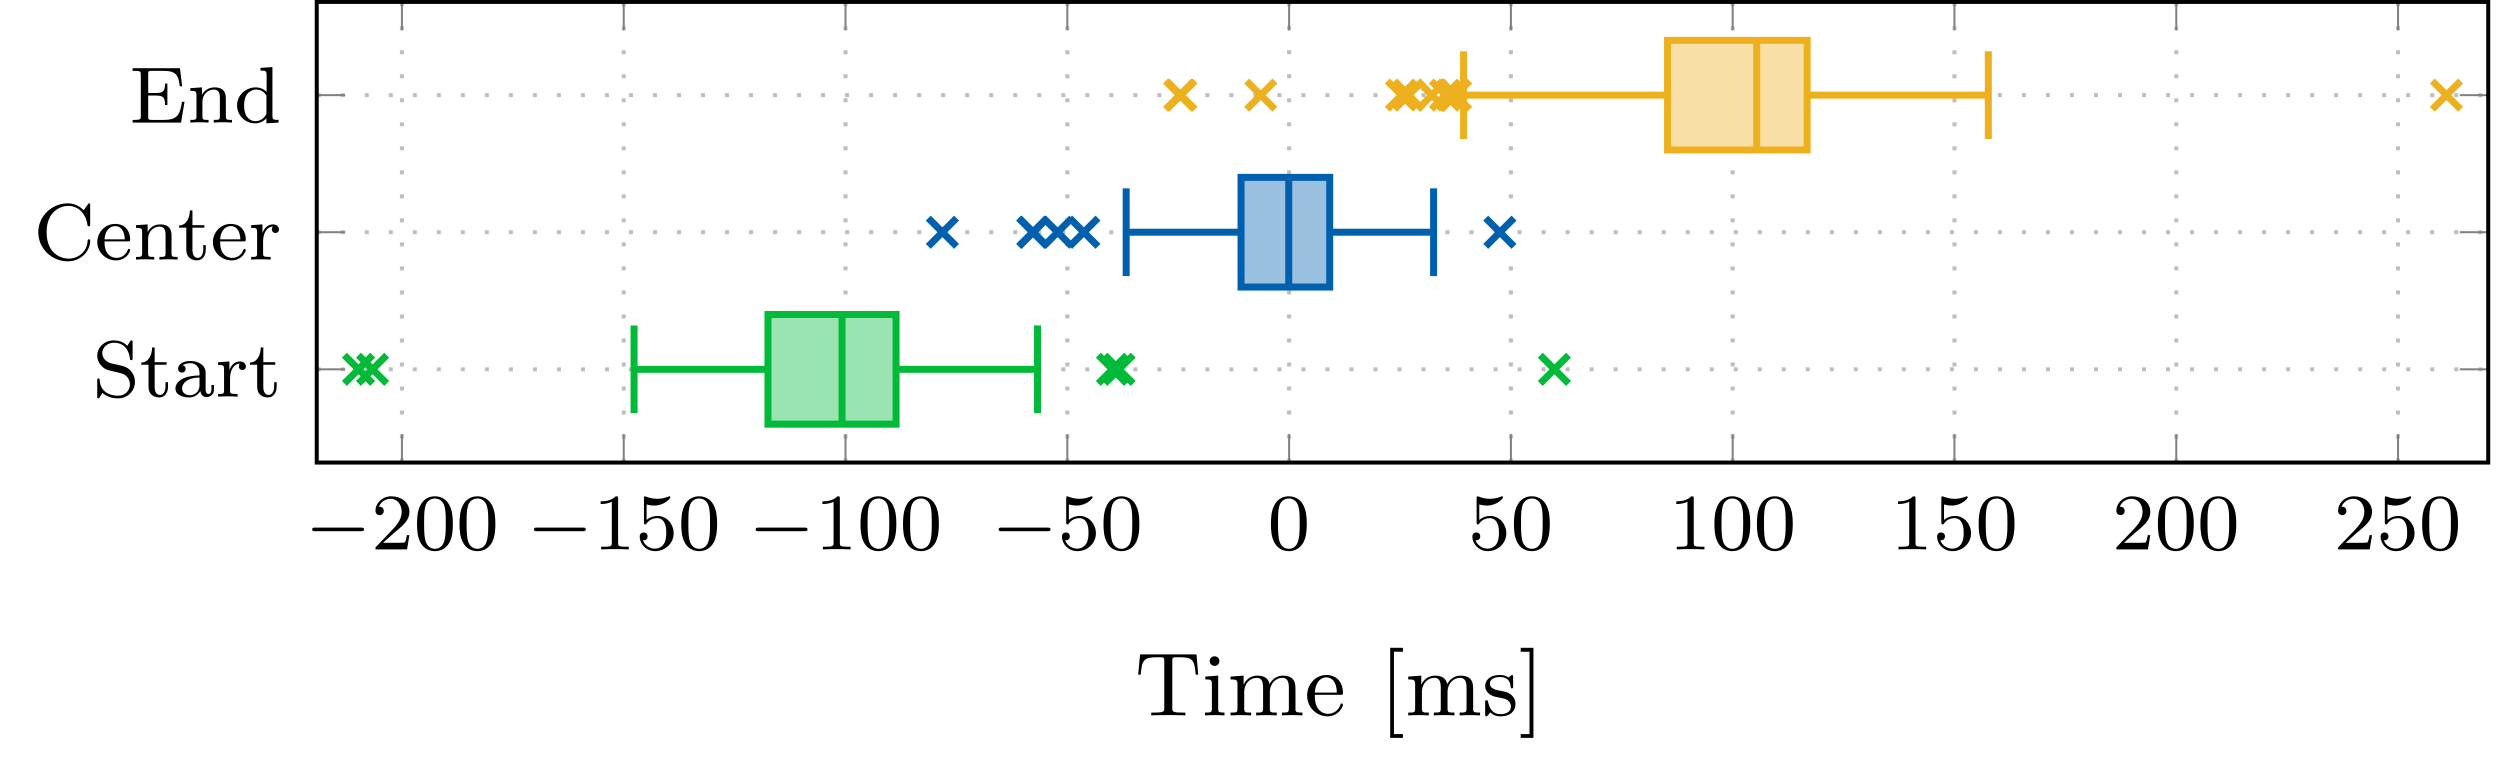 <?xml version="1.0" encoding="UTF-8"?>
<svg xmlns="http://www.w3.org/2000/svg" xmlns:xlink="http://www.w3.org/1999/xlink" width="248.494" height="76.829" viewBox="0 0 248.494 76.829">
<defs>
<g>
<g id="glyph-0-0">
</g>
<g id="glyph-0-1">
<path d="M 5.562 -1.812 C 5.688 -1.812 5.859 -1.812 5.859 -1.984 C 5.859 -2.172 5.688 -2.172 5.562 -2.172 L 1 -2.172 C 0.875 -2.172 0.703 -2.172 0.703 -1.984 C 0.703 -1.812 0.875 -1.812 1 -1.812 Z M 5.562 -1.812 "/>
</g>
<g id="glyph-1-0">
</g>
<g id="glyph-1-1">
<path d="M 2.25 -1.625 C 2.375 -1.734 2.703 -2 2.828 -2.109 C 3.328 -2.562 3.797 -3 3.797 -3.734 C 3.797 -4.672 3 -5.281 2 -5.281 C 1.047 -5.281 0.422 -4.562 0.422 -3.859 C 0.422 -3.469 0.734 -3.406 0.844 -3.406 C 1.016 -3.406 1.25 -3.531 1.25 -3.828 C 1.25 -4.25 0.859 -4.25 0.766 -4.25 C 1 -4.828 1.531 -5.031 1.922 -5.031 C 2.656 -5.031 3.031 -4.391 3.031 -3.734 C 3.031 -2.906 2.453 -2.297 1.516 -1.344 L 0.516 -0.297 C 0.422 -0.219 0.422 -0.203 0.422 0 L 3.562 0 L 3.797 -1.422 L 3.547 -1.422 C 3.516 -1.266 3.453 -0.859 3.359 -0.719 C 3.312 -0.656 2.719 -0.656 2.578 -0.656 L 1.172 -0.656 Z M 2.25 -1.625 "/>
</g>
<g id="glyph-1-2">
<path d="M 3.891 -2.531 C 3.891 -3.391 3.797 -3.906 3.547 -4.406 C 3.188 -5.109 2.547 -5.281 2.109 -5.281 C 1.109 -5.281 0.734 -4.547 0.625 -4.312 C 0.344 -3.734 0.328 -2.953 0.328 -2.531 C 0.328 -2.016 0.344 -1.203 0.734 -0.578 C 1.094 0.016 1.688 0.172 2.109 0.172 C 2.484 0.172 3.172 0.047 3.578 -0.734 C 3.859 -1.312 3.891 -2.016 3.891 -2.531 Z M 2.109 -0.062 C 1.844 -0.062 1.281 -0.188 1.125 -1.016 C 1.031 -1.469 1.031 -2.219 1.031 -2.625 C 1.031 -3.188 1.031 -3.734 1.125 -4.172 C 1.281 -4.984 1.906 -5.062 2.109 -5.062 C 2.375 -5.062 2.922 -4.938 3.078 -4.203 C 3.188 -3.766 3.188 -3.172 3.188 -2.625 C 3.188 -2.156 3.188 -1.453 3.078 -1 C 2.922 -0.172 2.375 -0.062 2.109 -0.062 Z M 2.109 -0.062 "/>
</g>
<g id="glyph-1-3">
<path d="M 2.5 -5.062 C 2.5 -5.281 2.484 -5.281 2.266 -5.281 C 1.938 -4.969 1.516 -4.781 0.766 -4.781 L 0.766 -4.516 C 0.984 -4.516 1.406 -4.516 1.875 -4.734 L 1.875 -0.656 C 1.875 -0.359 1.844 -0.266 1.094 -0.266 L 0.812 -0.266 L 0.812 0 C 1.141 -0.031 1.828 -0.031 2.172 -0.031 C 2.531 -0.031 3.234 -0.031 3.562 0 L 3.562 -0.266 L 3.281 -0.266 C 2.516 -0.266 2.5 -0.359 2.5 -0.656 Z M 2.5 -5.062 "/>
</g>
<g id="glyph-1-4">
<path d="M 1.109 -4.469 C 1.219 -4.438 1.531 -4.359 1.875 -4.359 C 2.859 -4.359 3.469 -5.062 3.469 -5.172 C 3.469 -5.266 3.406 -5.281 3.375 -5.281 C 3.359 -5.281 3.344 -5.281 3.266 -5.25 C 2.953 -5.125 2.594 -5.031 2.156 -5.031 C 1.688 -5.031 1.297 -5.156 1.062 -5.25 C 0.984 -5.281 0.969 -5.281 0.953 -5.281 C 0.844 -5.281 0.844 -5.203 0.844 -5.062 L 0.844 -2.734 C 0.844 -2.578 0.844 -2.484 0.984 -2.484 C 1.047 -2.484 1.062 -2.516 1.109 -2.578 C 1.203 -2.703 1.5 -3.109 2.172 -3.109 C 2.625 -3.109 2.844 -2.75 2.906 -2.594 C 3.047 -2.312 3.062 -1.938 3.062 -1.625 C 3.062 -1.344 3.047 -0.906 2.828 -0.562 C 2.688 -0.312 2.359 -0.078 1.938 -0.078 C 1.422 -0.078 0.922 -0.391 0.734 -0.922 C 0.75 -0.906 0.797 -0.906 0.812 -0.906 C 1.031 -0.906 1.203 -1.047 1.203 -1.297 C 1.203 -1.594 0.984 -1.688 0.812 -1.688 C 0.672 -1.688 0.422 -1.609 0.422 -1.266 C 0.422 -0.562 1.047 0.172 1.953 0.172 C 2.953 0.172 3.797 -0.609 3.797 -1.594 C 3.797 -2.516 3.125 -3.328 2.188 -3.328 C 1.797 -3.328 1.422 -3.203 1.109 -2.938 Z M 1.109 -4.469 "/>
</g>
<g id="glyph-2-0">
</g>
<g id="glyph-2-1">
<path d="M 4.219 -1.469 C 4.219 -2.156 3.766 -2.875 2.953 -3.062 L 1.859 -3.312 C 1.344 -3.438 0.969 -3.844 0.969 -4.328 C 0.969 -4.859 1.438 -5.359 2.125 -5.359 C 3.5 -5.359 3.688 -4.078 3.719 -3.766 C 3.734 -3.688 3.75 -3.625 3.844 -3.625 C 3.984 -3.625 3.984 -3.688 3.984 -3.828 L 3.984 -5.391 C 3.984 -5.516 3.984 -5.594 3.875 -5.594 C 3.812 -5.594 3.797 -5.578 3.734 -5.484 L 3.453 -5.047 C 3.062 -5.484 2.547 -5.594 2.109 -5.594 C 1.172 -5.594 0.469 -4.891 0.469 -4.078 C 0.469 -3.469 0.812 -3.141 0.969 -2.984 C 1.25 -2.703 1.516 -2.625 2.375 -2.438 C 3.047 -2.281 3.172 -2.25 3.438 -1.969 C 3.516 -1.891 3.719 -1.609 3.719 -1.219 C 3.719 -0.672 3.297 -0.094 2.547 -0.094 C 1.672 -0.094 0.766 -0.516 0.719 -1.625 C 0.703 -1.75 0.703 -1.812 0.594 -1.812 C 0.469 -1.812 0.469 -1.734 0.469 -1.594 L 0.469 -0.047 C 0.469 0.094 0.469 0.172 0.578 0.172 C 0.641 0.172 0.641 0.156 0.703 0.078 C 0.734 0.031 0.766 -0.047 0.984 -0.375 C 1.484 0.062 2.078 0.172 2.547 0.172 C 3.547 0.172 4.219 -0.625 4.219 -1.469 Z M 4.219 -1.469 "/>
</g>
<g id="glyph-2-2">
<path d="M 2.812 -1 L 2.812 -1.438 L 2.562 -1.438 L 2.562 -1.016 C 2.562 -0.469 2.312 -0.172 2.016 -0.172 C 1.484 -0.172 1.484 -0.844 1.484 -0.984 L 1.484 -3.172 L 2.672 -3.172 L 2.672 -3.422 L 1.484 -3.422 L 1.484 -4.891 L 1.234 -4.891 C 1.219 -4.172 0.906 -3.406 0.156 -3.391 L 0.156 -3.172 L 0.875 -3.172 L 0.875 -1 C 0.875 -0.062 1.594 0.078 1.953 0.078 C 2.484 0.078 2.812 -0.391 2.812 -1 Z M 2.812 -1 "/>
</g>
<g id="glyph-2-3">
<path d="M 4.094 -0.719 L 4.094 -1.156 L 3.844 -1.156 L 3.844 -0.719 C 3.844 -0.391 3.719 -0.266 3.562 -0.266 C 3.266 -0.266 3.266 -0.625 3.266 -0.719 L 3.266 -2.375 C 3.266 -3.156 2.5 -3.547 1.781 -3.547 C 1.125 -3.547 0.531 -3.297 0.531 -2.766 C 0.531 -2.531 0.703 -2.391 0.906 -2.391 C 1.125 -2.391 1.281 -2.547 1.281 -2.766 C 1.281 -2.953 1.156 -3.078 0.984 -3.125 C 1.281 -3.328 1.703 -3.328 1.766 -3.328 C 2.219 -3.328 2.656 -3.016 2.656 -2.359 L 2.656 -2.109 C 2.188 -2.094 1.656 -2.062 1.109 -1.844 C 0.406 -1.531 0.266 -1.078 0.266 -0.812 C 0.266 -0.125 1.078 0.078 1.625 0.078 C 2.203 0.078 2.562 -0.25 2.734 -0.562 C 2.781 -0.266 2.984 0.047 3.328 0.047 C 3.406 0.047 4.094 0.016 4.094 -0.719 Z M 2.656 -1.125 C 2.656 -0.344 2 -0.141 1.688 -0.141 C 1.266 -0.141 0.922 -0.422 0.922 -0.797 C 0.922 -1.328 1.422 -1.875 2.656 -1.906 Z M 2.656 -1.125 "/>
</g>
<g id="glyph-2-4">
<path d="M 3.047 -3 C 3.047 -3.281 2.797 -3.5 2.453 -3.5 C 1.938 -3.5 1.578 -3.125 1.422 -2.672 L 1.406 -2.672 L 1.406 -3.5 L 0.281 -3.422 L 0.281 -3.156 C 0.812 -3.156 0.875 -3.109 0.875 -2.719 L 0.875 -0.625 C 0.875 -0.266 0.781 -0.266 0.281 -0.266 L 0.281 0 C 0.594 -0.031 1.031 -0.031 1.219 -0.031 C 1.688 -0.031 1.703 -0.031 2.219 0 L 2.219 -0.266 L 2.062 -0.266 C 1.484 -0.266 1.469 -0.344 1.469 -0.641 L 1.469 -1.812 C 1.469 -2.406 1.703 -3.266 2.469 -3.281 C 2.422 -3.25 2.344 -3.188 2.344 -3 C 2.344 -2.766 2.531 -2.641 2.703 -2.641 C 2.891 -2.641 3.047 -2.781 3.047 -3 Z M 3.047 -3 "/>
</g>
<g id="glyph-2-5">
<path d="M 5.625 -1.859 C 5.625 -1.938 5.625 -2.016 5.5 -2.016 C 5.406 -2.016 5.391 -1.969 5.375 -1.891 C 5.312 -0.672 4.328 -0.094 3.484 -0.094 C 2.812 -0.094 1.297 -0.516 1.297 -2.719 C 1.297 -4.859 2.734 -5.344 3.484 -5.344 C 4.234 -5.344 5.156 -4.797 5.359 -3.438 C 5.375 -3.375 5.375 -3.312 5.484 -3.312 C 5.625 -3.312 5.625 -3.375 5.625 -3.516 L 5.625 -5.391 C 5.625 -5.516 5.625 -5.594 5.516 -5.594 C 5.469 -5.594 5.453 -5.594 5.391 -5.484 L 4.984 -4.906 C 4.688 -5.203 4.172 -5.594 3.406 -5.594 C 1.812 -5.594 0.469 -4.312 0.469 -2.719 C 0.469 -1.109 1.797 0.172 3.406 0.172 C 4.75 0.172 5.625 -0.891 5.625 -1.859 Z M 5.625 -1.859 "/>
</g>
<g id="glyph-2-6">
<path d="M 3.5 -0.953 C 3.5 -0.984 3.484 -1.062 3.375 -1.062 C 3.297 -1.062 3.281 -1.016 3.266 -0.969 C 2.969 -0.188 2.297 -0.172 2.141 -0.172 C 1.797 -0.172 1.422 -0.328 1.188 -0.703 C 0.953 -1.062 0.953 -1.578 0.953 -1.812 L 3.281 -1.812 C 3.453 -1.812 3.5 -1.812 3.5 -2 C 3.5 -2.703 3.125 -3.547 2 -3.547 C 1.016 -3.547 0.234 -2.734 0.234 -1.734 C 0.234 -0.719 1.094 0.078 2.094 0.078 C 3.109 0.078 3.5 -0.766 3.5 -0.953 Z M 2.969 -2.016 L 0.953 -2.016 C 1.031 -3.141 1.703 -3.328 2 -3.328 C 2.922 -3.328 2.953 -2.203 2.969 -2.016 Z M 2.969 -2.016 "/>
</g>
<g id="glyph-2-7">
<path d="M 4.469 0 L 4.469 -0.266 C 3.953 -0.266 3.859 -0.266 3.859 -0.625 L 3.859 -2.406 C 3.859 -3.078 3.562 -3.5 2.734 -3.5 C 1.938 -3.5 1.578 -2.938 1.484 -2.75 L 1.484 -3.5 L 0.328 -3.422 L 0.328 -3.156 C 0.859 -3.156 0.938 -3.109 0.938 -2.719 L 0.938 -0.625 C 0.938 -0.266 0.828 -0.266 0.328 -0.266 L 0.328 0 C 0.672 -0.031 1.016 -0.031 1.234 -0.031 C 1.469 -0.031 1.797 -0.031 2.141 0 L 2.141 -0.266 C 1.625 -0.266 1.531 -0.266 1.531 -0.625 L 1.531 -2.062 C 1.531 -2.891 2.172 -3.281 2.656 -3.281 C 3.141 -3.281 3.266 -2.938 3.266 -2.438 L 3.266 -0.625 C 3.266 -0.266 3.172 -0.266 2.656 -0.266 L 2.656 0 C 3 -0.031 3.344 -0.031 3.562 -0.031 C 3.797 -0.031 4.125 -0.031 4.469 0 Z M 4.469 0 "/>
</g>
<g id="glyph-2-8">
<path d="M 5.5 -2.062 L 5.25 -2.062 C 5.047 -0.875 4.891 -0.266 3.453 -0.266 L 2.266 -0.266 C 1.906 -0.266 1.891 -0.312 1.891 -0.594 L 1.891 -2.688 L 2.656 -2.688 C 3.438 -2.688 3.562 -2.438 3.562 -1.75 L 3.797 -1.75 L 3.797 -3.875 L 3.562 -3.875 C 3.562 -3.188 3.438 -2.938 2.656 -2.938 L 1.891 -2.938 L 1.891 -4.812 C 1.891 -5.094 1.906 -5.141 2.266 -5.141 L 3.391 -5.141 C 4.719 -5.141 4.891 -4.672 5.031 -3.609 L 5.266 -3.609 L 5.047 -5.406 L 0.344 -5.406 L 0.344 -5.141 L 0.531 -5.141 C 1.141 -5.141 1.156 -5.062 1.156 -4.766 L 1.156 -0.641 C 1.156 -0.344 1.141 -0.266 0.531 -0.266 L 0.344 -0.266 L 0.344 0 L 5.156 0 Z M 5.5 -2.062 "/>
</g>
<g id="glyph-2-9">
<path d="M 4.406 0 L 4.406 -0.266 C 3.859 -0.266 3.797 -0.312 3.797 -0.703 L 3.797 -5.516 L 2.609 -5.438 L 2.609 -5.172 C 3.156 -5.172 3.219 -5.109 3.219 -4.719 L 3.219 -3.047 C 2.938 -3.344 2.562 -3.5 2.156 -3.5 C 1.156 -3.5 0.281 -2.734 0.281 -1.703 C 0.281 -0.734 1.078 0.078 2.078 0.078 C 2.547 0.078 2.938 -0.141 3.203 -0.422 L 3.203 0.078 Z M 3.203 -0.984 C 3.203 -0.844 3.203 -0.812 3.078 -0.656 C 2.859 -0.328 2.484 -0.141 2.109 -0.141 C 1.75 -0.141 1.438 -0.328 1.234 -0.625 C 1.031 -0.938 0.984 -1.328 0.984 -1.703 C 0.984 -2.156 1.062 -2.484 1.234 -2.766 C 1.438 -3.062 1.797 -3.281 2.188 -3.281 C 2.578 -3.281 2.953 -3.094 3.203 -2.688 Z M 3.203 -0.984 "/>
</g>
<g id="glyph-3-0">
</g>
<g id="glyph-3-1">
<path d="M 6.297 -4.047 L 6.125 -6.062 L 0.516 -6.062 L 0.328 -4.047 L 0.578 -4.047 C 0.703 -5.531 0.891 -5.781 2.234 -5.781 C 2.406 -5.781 2.656 -5.781 2.75 -5.766 C 2.906 -5.734 2.922 -5.641 2.922 -5.422 L 2.922 -0.719 C 2.922 -0.406 2.922 -0.281 1.984 -0.281 L 1.625 -0.281 L 1.625 0 C 1.953 -0.031 2.938 -0.031 3.328 -0.031 C 3.703 -0.031 4.688 -0.031 5.016 0 L 5.016 -0.281 L 4.672 -0.281 C 3.719 -0.281 3.719 -0.406 3.719 -0.719 L 3.719 -5.422 C 3.719 -5.656 3.734 -5.734 3.906 -5.766 C 4 -5.781 4.25 -5.781 4.406 -5.781 C 5.75 -5.781 5.922 -5.531 6.047 -4.047 Z M 6.297 -4.047 "/>
</g>
<g id="glyph-3-2">
<path d="M 2.266 0 L 2.266 -0.281 C 1.688 -0.281 1.641 -0.328 1.641 -0.672 L 1.641 -3.953 L 0.359 -3.859 L 0.359 -3.578 C 0.938 -3.578 1.016 -3.531 1.016 -3.094 L 1.016 -0.688 C 1.016 -0.281 0.906 -0.281 0.328 -0.281 L 0.328 0 C 0.719 -0.016 0.906 -0.031 1.312 -0.031 C 1.453 -0.031 1.828 -0.031 2.266 0 Z M 1.766 -5.406 C 1.766 -5.672 1.547 -5.875 1.281 -5.875 C 1.016 -5.875 0.797 -5.672 0.797 -5.406 C 0.797 -5.125 1.016 -4.922 1.281 -4.922 C 1.547 -4.922 1.766 -5.125 1.766 -5.406 Z M 1.766 -5.406 "/>
</g>
<g id="glyph-3-3">
<path d="M 7.453 0 L 7.453 -0.281 C 7 -0.281 6.781 -0.281 6.766 -0.562 L 6.766 -2.281 C 6.766 -3.047 6.766 -3.297 6.469 -3.641 C 6.281 -3.844 5.922 -3.953 5.516 -3.953 C 4.875 -3.953 4.438 -3.578 4.188 -3.109 C 4.078 -3.641 3.719 -3.953 2.969 -3.953 C 2.25 -3.953 1.812 -3.484 1.625 -3.078 L 1.609 -3.078 L 1.609 -3.953 L 0.312 -3.859 L 0.312 -3.578 C 0.922 -3.578 1 -3.516 1 -3.078 L 1 -0.688 C 1 -0.281 0.906 -0.281 0.312 -0.281 L 0.312 0 C 0.734 -0.016 0.906 -0.031 1.328 -0.031 C 1.766 -0.031 1.875 -0.016 2.359 0 L 2.359 -0.281 C 1.766 -0.281 1.672 -0.281 1.672 -0.688 L 1.672 -2.312 C 1.672 -3.281 2.359 -3.734 2.906 -3.734 C 3.391 -3.734 3.547 -3.391 3.547 -2.75 L 3.547 -0.688 C 3.547 -0.281 3.453 -0.281 2.859 -0.281 L 2.859 0 C 3.281 -0.016 3.453 -0.031 3.891 -0.031 C 4.312 -0.031 4.438 -0.016 4.906 0 L 4.906 -0.281 C 4.312 -0.281 4.219 -0.281 4.219 -0.688 L 4.219 -2.312 C 4.219 -3.281 4.922 -3.734 5.453 -3.734 C 5.938 -3.734 6.109 -3.391 6.109 -2.75 L 6.109 -0.688 C 6.109 -0.281 6 -0.281 5.422 -0.281 L 5.422 0 C 5.844 -0.016 6 -0.031 6.438 -0.031 C 6.859 -0.031 6.984 -0.016 7.453 0 Z M 7.453 0 "/>
</g>
<g id="glyph-3-4">
<path d="M 3.828 -1.062 C 3.828 -1.125 3.781 -1.188 3.703 -1.188 C 3.609 -1.188 3.578 -1.125 3.578 -1.078 C 3.266 -0.172 2.469 -0.156 2.344 -0.156 C 1.906 -0.156 1.547 -0.391 1.328 -0.703 C 1.031 -1.141 1.031 -1.672 1.031 -2.047 L 3.578 -2.047 C 3.781 -2.047 3.828 -2.047 3.828 -2.234 C 3.828 -3.156 3.328 -4.016 2.172 -4.016 C 1.094 -4.016 0.266 -3.078 0.266 -1.969 C 0.266 -0.797 1.203 0.094 2.297 0.094 C 3.391 0.094 3.828 -0.859 3.828 -1.062 Z M 3.219 -2.266 L 1.031 -2.266 C 1.125 -3.641 1.922 -3.781 2.172 -3.781 C 2.672 -3.781 3.203 -3.406 3.219 -2.266 Z M 3.219 -2.266 "/>
</g>
<g id="glyph-3-5">
<path d="M 2.344 2.234 L 2.344 1.859 L 1.453 1.859 L 1.453 -6.328 L 2.344 -6.328 L 2.344 -6.719 L 1.078 -6.719 L 1.078 2.234 Z M 2.344 2.234 "/>
</g>
<g id="glyph-3-6">
<path d="M 1.469 2.234 L 1.469 -6.719 L 0.203 -6.719 L 0.203 -6.328 L 1.078 -6.328 L 1.078 1.859 L 0.203 1.859 L 0.203 2.234 Z M 1.469 2.234 "/>
</g>
<g id="glyph-4-0">
</g>
<g id="glyph-4-1">
<path d="M 1.672 -2.312 C 1.672 -3.281 2.359 -3.734 2.906 -3.734 C 3.391 -3.734 3.547 -3.391 3.547 -2.75 L 3.547 -0.688 C 3.547 -0.281 3.453 -0.281 2.859 -0.281 L 2.859 0 C 3.281 -0.016 3.453 -0.031 3.891 -0.031 C 4.312 -0.031 4.438 -0.016 4.906 0 L 4.906 -0.281 C 4.312 -0.281 4.219 -0.281 4.219 -0.688 L 4.219 -2.312 C 4.219 -3.281 4.922 -3.734 5.453 -3.734 C 5.938 -3.734 6.109 -3.391 6.109 -2.75 L 6.109 -0.688 C 6.109 -0.281 6 -0.281 5.422 -0.281 L 5.422 0 C 5.844 -0.016 6 -0.031 6.438 -0.031 C 6.859 -0.031 6.984 -0.016 7.453 0 L 7.453 -0.281 C 7 -0.281 6.781 -0.281 6.766 -0.562 L 6.766 -2.281 C 6.766 -3.047 6.766 -3.297 6.469 -3.641 C 6.281 -3.844 5.922 -3.953 5.516 -3.953 C 4.875 -3.953 4.438 -3.578 4.188 -3.109 C 4.078 -3.641 3.719 -3.953 2.969 -3.953 C 2.25 -3.953 1.812 -3.484 1.625 -3.078 L 1.609 -3.078 L 1.609 -3.953 L 0.312 -3.859 L 0.312 -3.578 C 0.922 -3.578 1 -3.516 1 -3.078 L 1 -0.688 C 1 -0.281 0.906 -0.281 0.312 -0.281 L 0.312 0 C 0.734 -0.016 0.906 -0.031 1.328 -0.031 C 1.766 -0.031 1.875 -0.016 2.359 0 L 2.359 -0.281 C 1.766 -0.281 1.672 -0.281 1.672 -0.688 Z M 1.672 -2.312 "/>
</g>
<g id="glyph-4-2">
<path d="M 3.078 -3.781 C 3.078 -3.938 3.078 -4.016 2.969 -4.016 C 2.922 -4.016 2.906 -4.016 2.797 -3.906 C 2.781 -3.891 2.688 -3.812 2.641 -3.766 C 2.359 -3.953 2.094 -4.016 1.781 -4.016 C 0.594 -4.016 0.297 -3.359 0.297 -2.906 C 0.297 -2.609 0.438 -2.375 0.641 -2.188 C 0.938 -1.906 1.281 -1.844 1.734 -1.766 C 2.188 -1.672 2.344 -1.641 2.547 -1.5 C 2.625 -1.422 2.859 -1.25 2.859 -0.906 C 2.859 -0.125 1.953 -0.125 1.828 -0.125 C 0.906 -0.125 0.688 -0.891 0.578 -1.375 C 0.547 -1.453 0.531 -1.516 0.438 -1.516 C 0.297 -1.516 0.297 -1.438 0.297 -1.281 L 0.297 -0.141 C 0.297 0.016 0.297 0.094 0.406 0.094 C 0.469 0.094 0.469 0.094 0.641 -0.078 C 0.672 -0.141 0.766 -0.25 0.812 -0.297 C 1.188 0.078 1.609 0.094 1.828 0.094 C 2.922 0.094 3.312 -0.547 3.312 -1.141 C 3.312 -1.547 3.141 -1.797 2.938 -2 C 2.625 -2.297 2.312 -2.359 1.641 -2.484 C 1.422 -2.531 0.766 -2.641 0.766 -3.156 C 0.766 -3.438 0.969 -3.812 1.781 -3.812 C 2.75 -3.812 2.812 -3.078 2.828 -2.844 C 2.844 -2.734 2.844 -2.688 2.953 -2.688 C 3.078 -2.688 3.078 -2.75 3.078 -2.922 Z M 3.078 -3.781 "/>
</g>
</g>
<clipPath id="clip-0">
<path clip-rule="nonzero" d="M 31 9 L 247.965 9 L 247.965 37 L 31 37 Z M 31 9 "/>
</clipPath>
<clipPath id="clip-1">
<path clip-rule="nonzero" d="M 31 9 L 247.965 9 L 247.965 37 L 31 37 Z M 31 9 "/>
</clipPath>
<clipPath id="clip-2">
<path clip-rule="nonzero" d="M 31 0 L 247.965 0 L 247.965 47 L 31 47 Z M 31 0 "/>
</clipPath>
<clipPath id="clip-3">
<path clip-rule="nonzero" d="M 231 0 L 247.965 0 L 247.965 21 L 231 21 Z M 231 0 "/>
</clipPath>
</defs>
<path fill="none" stroke-width="0.399" stroke-linecap="butt" stroke-linejoin="miter" stroke="rgb(74.509%, 74.509%, 74.509%)" stroke-opacity="1" stroke-dasharray="0.399 1.993" stroke-miterlimit="10" d="M 4.323 -3.824 L 4.323 42.055 M 26.415 -3.824 L 26.415 42.055 M 48.503 -3.824 L 48.503 42.055 M 70.595 -3.824 L 70.595 42.055 M 92.683 -3.824 L 92.683 42.055 M 114.775 -3.824 L 114.775 42.055 M 136.863 -3.824 L 136.863 42.055 M 158.951 -3.824 L 158.951 42.055 M 181.043 -3.824 L 181.043 42.055 M 203.131 -3.824 L 203.131 42.055 " transform="matrix(0.998, 0, 0, -0.998, 35.636, 42.161)"/>
<g clip-path="url(#clip-0)">
<path fill="none" stroke-width="0.399" stroke-linecap="butt" stroke-linejoin="miter" stroke="rgb(74.509%, 74.509%, 74.509%)" stroke-opacity="1" stroke-dasharray="0.399 1.993" stroke-miterlimit="10" d="M -4.161 5.462 L 212.112 5.462 M -4.161 19.118 L 212.112 19.118 M -4.161 32.769 L 212.112 32.769 " transform="matrix(0.998, 0, 0, -0.998, 35.636, 42.161)"/>
</g>
<path fill="none" stroke-width="0.199" stroke-linecap="butt" stroke-linejoin="miter" stroke="rgb(50%, 50%, 50%)" stroke-opacity="1" stroke-miterlimit="10" d="M 4.323 -3.824 L 4.323 -0.989 M 26.415 -3.824 L 26.415 -0.989 M 48.503 -3.824 L 48.503 -0.989 M 70.595 -3.824 L 70.595 -0.989 M 92.683 -3.824 L 92.683 -0.989 M 114.775 -3.824 L 114.775 -0.989 M 136.863 -3.824 L 136.863 -0.989 M 158.951 -3.824 L 158.951 -0.989 M 181.043 -3.824 L 181.043 -0.989 M 203.131 -3.824 L 203.131 -0.989 M 4.323 42.055 L 4.323 39.221 M 26.415 42.055 L 26.415 39.221 M 48.503 42.055 L 48.503 39.221 M 70.595 42.055 L 70.595 39.221 M 92.683 42.055 L 92.683 39.221 M 114.775 42.055 L 114.775 39.221 M 136.863 42.055 L 136.863 39.221 M 158.951 42.055 L 158.951 39.221 M 181.043 42.055 L 181.043 39.221 M 203.131 42.055 L 203.131 39.221 " transform="matrix(0.998, 0, 0, -0.998, 35.636, 42.161)"/>
<g clip-path="url(#clip-1)">
<path fill="none" stroke-width="0.199" stroke-linecap="butt" stroke-linejoin="miter" stroke="rgb(50%, 50%, 50%)" stroke-opacity="1" stroke-miterlimit="10" d="M -4.161 5.462 L -1.327 5.462 M -4.161 19.118 L -1.327 19.118 M -4.161 32.769 L -1.327 32.769 M 212.112 5.462 L 209.278 5.462 M 212.112 19.118 L 209.278 19.118 M 212.112 32.769 L 209.278 32.769 " transform="matrix(0.998, 0, 0, -0.998, 35.636, 42.161)"/>
</g>
<g clip-path="url(#clip-2)">
<path fill="none" stroke-width="0.399" stroke-linecap="butt" stroke-linejoin="miter" stroke="rgb(0%, 0%, 0%)" stroke-opacity="1" stroke-miterlimit="10" d="M -4.161 -3.824 L -4.161 42.055 L 212.112 42.055 L 212.112 -3.824 Z M -4.161 -3.824 " transform="matrix(0.998, 0, 0, -0.998, 35.636, 42.161)"/>
</g>
<g fill="rgb(0%, 0%, 0%)" fill-opacity="1">
<use xlink:href="#glyph-0-1" x="30.326" y="54.612"/>
</g>
<g fill="rgb(0%, 0%, 0%)" fill-opacity="1">
<use xlink:href="#glyph-1-1" x="36.897" y="54.612"/>
<use xlink:href="#glyph-1-2" x="41.123" y="54.612"/>
<use xlink:href="#glyph-1-2" x="45.348" y="54.612"/>
</g>
<g fill="rgb(0%, 0%, 0%)" fill-opacity="1">
<use xlink:href="#glyph-0-1" x="52.367" y="54.612"/>
</g>
<g fill="rgb(0%, 0%, 0%)" fill-opacity="1">
<use xlink:href="#glyph-1-3" x="58.938" y="54.612"/>
<use xlink:href="#glyph-1-4" x="63.163" y="54.612"/>
<use xlink:href="#glyph-1-2" x="67.389" y="54.612"/>
</g>
<g fill="rgb(0%, 0%, 0%)" fill-opacity="1">
<use xlink:href="#glyph-0-1" x="74.407" y="54.612"/>
</g>
<g fill="rgb(0%, 0%, 0%)" fill-opacity="1">
<use xlink:href="#glyph-1-3" x="80.979" y="54.612"/>
<use xlink:href="#glyph-1-2" x="85.204" y="54.612"/>
<use xlink:href="#glyph-1-2" x="89.43" y="54.612"/>
</g>
<g fill="rgb(0%, 0%, 0%)" fill-opacity="1">
<use xlink:href="#glyph-0-1" x="98.56" y="54.612"/>
</g>
<g fill="rgb(0%, 0%, 0%)" fill-opacity="1">
<use xlink:href="#glyph-1-4" x="105.133" y="54.612"/>
<use xlink:href="#glyph-1-2" x="109.358" y="54.612"/>
</g>
<g fill="rgb(0%, 0%, 0%)" fill-opacity="1">
<use xlink:href="#glyph-1-2" x="125.999" y="54.612"/>
</g>
<g fill="rgb(0%, 0%, 0%)" fill-opacity="1">
<use xlink:href="#glyph-1-4" x="145.928" y="54.612"/>
<use xlink:href="#glyph-1-2" x="150.153" y="54.612"/>
</g>
<g fill="rgb(0%, 0%, 0%)" fill-opacity="1">
<use xlink:href="#glyph-1-3" x="165.855" y="54.612"/>
<use xlink:href="#glyph-1-2" x="170.081" y="54.612"/>
<use xlink:href="#glyph-1-2" x="174.306" y="54.612"/>
</g>
<g fill="rgb(0%, 0%, 0%)" fill-opacity="1">
<use xlink:href="#glyph-1-3" x="187.896" y="54.612"/>
<use xlink:href="#glyph-1-4" x="192.121" y="54.612"/>
<use xlink:href="#glyph-1-2" x="196.347" y="54.612"/>
</g>
<g fill="rgb(0%, 0%, 0%)" fill-opacity="1">
<use xlink:href="#glyph-1-1" x="209.937" y="54.612"/>
<use xlink:href="#glyph-1-2" x="214.162" y="54.612"/>
<use xlink:href="#glyph-1-2" x="218.388" y="54.612"/>
</g>
<g fill="rgb(0%, 0%, 0%)" fill-opacity="1">
<use xlink:href="#glyph-1-1" x="231.978" y="54.612"/>
<use xlink:href="#glyph-1-4" x="236.203" y="54.612"/>
<use xlink:href="#glyph-1-2" x="240.428" y="54.612"/>
</g>
<g fill="rgb(0%, 0%, 0%)" fill-opacity="1">
<use xlink:href="#glyph-2-1" x="9.197" y="39.427"/>
<use xlink:href="#glyph-2-2" x="13.889" y="39.427"/>
<use xlink:href="#glyph-2-3" x="17.173" y="39.427"/>
<use xlink:href="#glyph-2-4" x="21.396" y="39.427"/>
<use xlink:href="#glyph-2-2" x="24.688" y="39.427"/>
</g>
<g fill="rgb(0%, 0%, 0%)" fill-opacity="1">
<use xlink:href="#glyph-2-5" x="3.337" y="25.804"/>
<use xlink:href="#glyph-2-6" x="9.437" y="25.804"/>
<use xlink:href="#glyph-2-7" x="13.19" y="25.804"/>
</g>
<g fill="rgb(0%, 0%, 0%)" fill-opacity="1">
<use xlink:href="#glyph-2-2" x="17.643" y="25.804"/>
<use xlink:href="#glyph-2-6" x="20.928" y="25.804"/>
<use xlink:href="#glyph-2-4" x="24.681" y="25.804"/>
</g>
<g fill="rgb(0%, 0%, 0%)" fill-opacity="1">
<use xlink:href="#glyph-2-8" x="12.84" y="12.184"/>
<use xlink:href="#glyph-2-7" x="18.59" y="12.184"/>
<use xlink:href="#glyph-2-9" x="23.281" y="12.184"/>
</g>
<path fill-rule="nonzero" fill="rgb(59.999%, 89.177%, 68.784%)" fill-opacity="1" stroke-width="0.697" stroke-linecap="butt" stroke-linejoin="miter" stroke="rgb(0%, 72.942%, 21.962%)" stroke-opacity="1" stroke-miterlimit="10" d="M 40.779 5.462 L 27.444 5.462 M 27.444 1.093 L 27.444 9.831 " transform="matrix(0.998, 0, 0, -0.998, 35.636, 42.161)"/>
<path fill-rule="nonzero" fill="rgb(59.999%, 89.177%, 68.784%)" fill-opacity="1" stroke-width="0.697" stroke-linecap="butt" stroke-linejoin="miter" stroke="rgb(0%, 72.942%, 21.962%)" stroke-opacity="1" stroke-miterlimit="10" d="M 53.537 5.462 L 67.627 5.462 M 67.627 1.093 L 67.627 9.831 " transform="matrix(0.998, 0, 0, -0.998, 35.636, 42.161)"/>
<path fill-rule="nonzero" fill="rgb(59.999%, 89.177%, 68.784%)" fill-opacity="1" stroke-width="0.697" stroke-linecap="butt" stroke-linejoin="miter" stroke="rgb(0%, 72.942%, 21.962%)" stroke-opacity="1" stroke-miterlimit="10" d="M 40.779 0.001 L 40.779 10.924 L 53.537 10.924 L 53.537 0.001 Z M 40.779 0.001 " transform="matrix(0.998, 0, 0, -0.998, 35.636, 42.161)"/>
<path fill="none" stroke-width="0.697" stroke-linecap="butt" stroke-linejoin="miter" stroke="rgb(0%, 72.942%, 21.962%)" stroke-opacity="1" stroke-miterlimit="10" d="M 48.158 0.001 L 48.158 10.924 " transform="matrix(0.998, 0, 0, -0.998, 35.636, 42.161)"/>
<path fill-rule="nonzero" fill="rgb(59.999%, 75.058%, 87.137%)" fill-opacity="1" stroke-width="0.697" stroke-linecap="butt" stroke-linejoin="miter" stroke="rgb(0%, 37.645%, 67.844%)" stroke-opacity="1" stroke-miterlimit="10" d="M 87.895 19.118 L 76.455 19.118 M 76.455 14.749 L 76.455 23.487 " transform="matrix(0.998, 0, 0, -0.998, 35.636, 42.161)"/>
<path fill-rule="nonzero" fill="rgb(59.999%, 75.058%, 87.137%)" fill-opacity="1" stroke-width="0.697" stroke-linecap="butt" stroke-linejoin="miter" stroke="rgb(0%, 37.645%, 67.844%)" stroke-opacity="1" stroke-miterlimit="10" d="M 96.727 19.118 L 107.074 19.118 M 107.074 14.749 L 107.074 23.487 " transform="matrix(0.998, 0, 0, -0.998, 35.636, 42.161)"/>
<path fill-rule="nonzero" fill="rgb(59.999%, 75.058%, 87.137%)" fill-opacity="1" stroke-width="0.697" stroke-linecap="butt" stroke-linejoin="miter" stroke="rgb(0%, 37.645%, 67.844%)" stroke-opacity="1" stroke-miterlimit="10" d="M 87.895 13.656 L 87.895 24.579 L 96.727 24.579 L 96.727 13.656 Z M 87.895 13.656 " transform="matrix(0.998, 0, 0, -0.998, 35.636, 42.161)"/>
<path fill="none" stroke-width="0.697" stroke-linecap="butt" stroke-linejoin="miter" stroke="rgb(0%, 37.645%, 67.844%)" stroke-opacity="1" stroke-miterlimit="10" d="M 92.648 13.656 L 92.648 24.579 " transform="matrix(0.998, 0, 0, -0.998, 35.636, 42.161)"/>
<path fill-rule="nonzero" fill="rgb(97.176%, 87.766%, 65.018%)" fill-opacity="1" stroke-width="0.697" stroke-linecap="butt" stroke-linejoin="miter" stroke="rgb(92.94%, 69.411%, 12.549%)" stroke-opacity="1" stroke-miterlimit="10" d="M 130.376 32.769 L 110.061 32.769 M 110.061 28.4 L 110.061 37.138 " transform="matrix(0.998, 0, 0, -0.998, 35.636, 42.161)"/>
<path fill-rule="nonzero" fill="rgb(97.176%, 87.766%, 65.018%)" fill-opacity="1" stroke-width="0.697" stroke-linecap="butt" stroke-linejoin="miter" stroke="rgb(92.94%, 69.411%, 12.549%)" stroke-opacity="1" stroke-miterlimit="10" d="M 144.282 32.769 L 162.322 32.769 M 162.322 28.4 L 162.322 37.138 " transform="matrix(0.998, 0, 0, -0.998, 35.636, 42.161)"/>
<path fill-rule="nonzero" fill="rgb(97.176%, 87.766%, 65.018%)" fill-opacity="1" stroke-width="0.697" stroke-linecap="butt" stroke-linejoin="miter" stroke="rgb(92.94%, 69.411%, 12.549%)" stroke-opacity="1" stroke-miterlimit="10" d="M 130.376 27.308 L 130.376 38.23 L 144.282 38.23 L 144.282 27.308 Z M 130.376 27.308 " transform="matrix(0.998, 0, 0, -0.998, 35.636, 42.161)"/>
<path fill="none" stroke-width="0.697" stroke-linecap="butt" stroke-linejoin="miter" stroke="rgb(92.94%, 69.411%, 12.549%)" stroke-opacity="1" stroke-miterlimit="10" d="M 139.259 27.308 L 139.259 38.23 " transform="matrix(0.998, 0, 0, -0.998, 35.636, 42.161)"/>
<path fill="none" stroke-width="0.697" stroke-linecap="butt" stroke-linejoin="miter" stroke="rgb(0%, 72.942%, 21.962%)" stroke-opacity="1" stroke-miterlimit="10" d="M -1.409 4.053 L 1.41 6.872 M -1.409 6.872 L 1.41 4.053 " transform="matrix(0.998, 0, 0, -0.998, 35.636, 42.161)"/>
<path fill="none" stroke-width="0.697" stroke-linecap="butt" stroke-linejoin="miter" stroke="rgb(0%, 72.942%, 21.962%)" stroke-opacity="1" stroke-miterlimit="10" d="M -0.011 4.053 L 2.808 6.872 M -0.011 6.872 L 2.808 4.053 " transform="matrix(0.998, 0, 0, -0.998, 35.636, 42.161)"/>
<path fill="none" stroke-width="0.697" stroke-linecap="butt" stroke-linejoin="miter" stroke="rgb(0%, 72.942%, 21.962%)" stroke-opacity="1" stroke-miterlimit="10" d="M 117.695 4.053 L 120.514 6.872 M 117.695 6.872 L 120.514 4.053 " transform="matrix(0.998, 0, 0, -0.998, 35.636, 42.161)"/>
<path fill="none" stroke-width="0.697" stroke-linecap="butt" stroke-linejoin="miter" stroke="rgb(0%, 72.942%, 21.962%)" stroke-opacity="1" stroke-miterlimit="10" d="M 74.337 4.053 L 77.156 6.872 M 74.337 6.872 L 77.156 4.053 " transform="matrix(0.998, 0, 0, -0.998, 35.636, 42.161)"/>
<path fill="none" stroke-width="0.697" stroke-linecap="butt" stroke-linejoin="miter" stroke="rgb(0%, 72.942%, 21.962%)" stroke-opacity="1" stroke-miterlimit="10" d="M 73.68 4.053 L 76.499 6.872 M 73.68 6.872 L 76.499 4.053 " transform="matrix(0.998, 0, 0, -0.998, 35.636, 42.161)"/>
<path fill="none" stroke-width="0.697" stroke-linecap="butt" stroke-linejoin="miter" stroke="rgb(0%, 37.645%, 67.844%)" stroke-opacity="1" stroke-miterlimit="10" d="M 56.744 17.708 L 59.562 20.523 M 56.744 20.523 L 59.562 17.708 " transform="matrix(0.998, 0, 0, -0.998, 35.636, 42.161)"/>
<path fill="none" stroke-width="0.697" stroke-linecap="butt" stroke-linejoin="miter" stroke="rgb(0%, 37.645%, 67.844%)" stroke-opacity="1" stroke-miterlimit="10" d="M 65.74 17.708 L 68.555 20.523 M 65.74 20.523 L 68.555 17.708 " transform="matrix(0.998, 0, 0, -0.998, 35.636, 42.161)"/>
<path fill="none" stroke-width="0.697" stroke-linecap="butt" stroke-linejoin="miter" stroke="rgb(0%, 37.645%, 67.844%)" stroke-opacity="1" stroke-miterlimit="10" d="M 65.799 17.708 L 68.614 20.523 M 65.799 20.523 L 68.614 17.708 " transform="matrix(0.998, 0, 0, -0.998, 35.636, 42.161)"/>
<path fill="none" stroke-width="0.697" stroke-linecap="butt" stroke-linejoin="miter" stroke="rgb(0%, 37.645%, 67.844%)" stroke-opacity="1" stroke-miterlimit="10" d="M 68.222 17.708 L 71.041 20.523 M 68.222 20.523 L 71.041 17.708 " transform="matrix(0.998, 0, 0, -0.998, 35.636, 42.161)"/>
<path fill="none" stroke-width="0.697" stroke-linecap="butt" stroke-linejoin="miter" stroke="rgb(0%, 37.645%, 67.844%)" stroke-opacity="1" stroke-miterlimit="10" d="M 70.83 17.708 L 73.648 20.523 M 70.83 20.523 L 73.648 17.708 " transform="matrix(0.998, 0, 0, -0.998, 35.636, 42.161)"/>
<path fill="none" stroke-width="0.697" stroke-linecap="butt" stroke-linejoin="miter" stroke="rgb(0%, 37.645%, 67.844%)" stroke-opacity="1" stroke-miterlimit="10" d="M 112.265 17.708 L 115.084 20.523 M 112.265 20.523 L 115.084 17.708 " transform="matrix(0.998, 0, 0, -0.998, 35.636, 42.161)"/>
<path fill="none" stroke-width="0.697" stroke-linecap="butt" stroke-linejoin="miter" stroke="rgb(92.94%, 69.411%, 12.549%)" stroke-opacity="1" stroke-miterlimit="10" d="M 80.37 31.36 L 83.189 34.178 M 80.37 34.178 L 83.189 31.36 " transform="matrix(0.998, 0, 0, -0.998, 35.636, 42.161)"/>
<path fill="none" stroke-width="0.697" stroke-linecap="butt" stroke-linejoin="miter" stroke="rgb(92.94%, 69.411%, 12.549%)" stroke-opacity="1" stroke-miterlimit="10" d="M 80.5 31.36 L 83.318 34.178 M 80.5 34.178 L 83.318 31.36 " transform="matrix(0.998, 0, 0, -0.998, 35.636, 42.161)"/>
<path fill="none" stroke-width="0.697" stroke-linecap="butt" stroke-linejoin="miter" stroke="rgb(92.94%, 69.411%, 12.549%)" stroke-opacity="1" stroke-miterlimit="10" d="M 88.451 31.36 L 91.27 34.178 M 88.451 34.178 L 91.27 31.36 " transform="matrix(0.998, 0, 0, -0.998, 35.636, 42.161)"/>
<path fill="none" stroke-width="0.697" stroke-linecap="butt" stroke-linejoin="miter" stroke="rgb(92.94%, 69.411%, 12.549%)" stroke-opacity="1" stroke-miterlimit="10" d="M 102.466 31.36 L 105.285 34.178 M 102.466 34.178 L 105.285 31.36 " transform="matrix(0.998, 0, 0, -0.998, 35.636, 42.161)"/>
<path fill="none" stroke-width="0.697" stroke-linecap="butt" stroke-linejoin="miter" stroke="rgb(92.94%, 69.411%, 12.549%)" stroke-opacity="1" stroke-miterlimit="10" d="M 103.187 31.36 L 106.002 34.178 M 103.187 34.178 L 106.002 31.36 " transform="matrix(0.998, 0, 0, -0.998, 35.636, 42.161)"/>
<path fill="none" stroke-width="0.697" stroke-linecap="butt" stroke-linejoin="miter" stroke="rgb(92.94%, 69.411%, 12.549%)" stroke-opacity="1" stroke-miterlimit="10" d="M 105.489 31.36 L 108.307 34.178 M 105.489 34.178 L 108.307 31.36 " transform="matrix(0.998, 0, 0, -0.998, 35.636, 42.161)"/>
<path fill="none" stroke-width="0.697" stroke-linecap="butt" stroke-linejoin="miter" stroke="rgb(92.94%, 69.411%, 12.549%)" stroke-opacity="1" stroke-miterlimit="10" d="M 106.839 31.36 L 109.658 34.178 M 106.839 34.178 L 109.658 31.36 " transform="matrix(0.998, 0, 0, -0.998, 35.636, 42.161)"/>
<path fill="none" stroke-width="0.697" stroke-linecap="butt" stroke-linejoin="miter" stroke="rgb(92.94%, 69.411%, 12.549%)" stroke-opacity="1" stroke-miterlimit="10" d="M 107.45 31.36 L 110.265 34.178 M 107.45 34.178 L 110.265 31.36 " transform="matrix(0.998, 0, 0, -0.998, 35.636, 42.161)"/>
<path fill="none" stroke-width="0.697" stroke-linecap="butt" stroke-linejoin="miter" stroke="rgb(92.94%, 69.411%, 12.549%)" stroke-opacity="1" stroke-miterlimit="10" d="M 107.669 31.36 L 110.488 34.178 M 107.669 34.178 L 110.488 31.36 " transform="matrix(0.998, 0, 0, -0.998, 35.636, 42.161)"/>
<path fill="none" stroke-width="0.697" stroke-linecap="butt" stroke-linejoin="miter" stroke="rgb(92.94%, 69.411%, 12.549%)" stroke-opacity="1" stroke-miterlimit="10" d="M 107.716 31.36 L 110.535 34.178 M 107.716 34.178 L 110.535 31.36 " transform="matrix(0.998, 0, 0, -0.998, 35.636, 42.161)"/>
<path fill="none" stroke-width="0.697" stroke-linecap="butt" stroke-linejoin="miter" stroke="rgb(92.94%, 69.411%, 12.549%)" stroke-opacity="1" stroke-miterlimit="10" d="M 107.857 31.36 L 110.676 34.178 M 107.857 34.178 L 110.676 31.36 " transform="matrix(0.998, 0, 0, -0.998, 35.636, 42.161)"/>
<g clip-path="url(#clip-3)">
<path fill="none" stroke-width="0.697" stroke-linecap="butt" stroke-linejoin="miter" stroke="rgb(92.94%, 69.411%, 12.549%)" stroke-opacity="1" stroke-miterlimit="10" d="M 206.541 31.36 L 209.36 34.178 M 206.541 34.178 L 209.36 31.36 " transform="matrix(0.998, 0, 0, -0.998, 35.636, 42.161)"/>
</g>
<g fill="rgb(0%, 0%, 0%)" fill-opacity="1">
<use xlink:href="#glyph-3-1" x="112.804" y="71.109"/>
<use xlink:href="#glyph-3-2" x="119.443" y="71.109"/>
<use xlink:href="#glyph-3-3" x="122.001" y="71.109"/>
<use xlink:href="#glyph-3-4" x="129.66" y="71.109"/>
</g>
<g fill="rgb(0%, 0%, 0%)" fill-opacity="1">
<use xlink:href="#glyph-3-5" x="137.103" y="71.109"/>
</g>
<g fill="rgb(0%, 0%, 0%)" fill-opacity="1">
<use xlink:href="#glyph-4-1" x="139.662" y="71.109"/>
<use xlink:href="#glyph-4-2" x="147.324" y="71.109"/>
</g>
<g fill="rgb(0%, 0%, 0%)" fill-opacity="1">
<use xlink:href="#glyph-3-6" x="150.951" y="71.109"/>
</g>
</svg>

